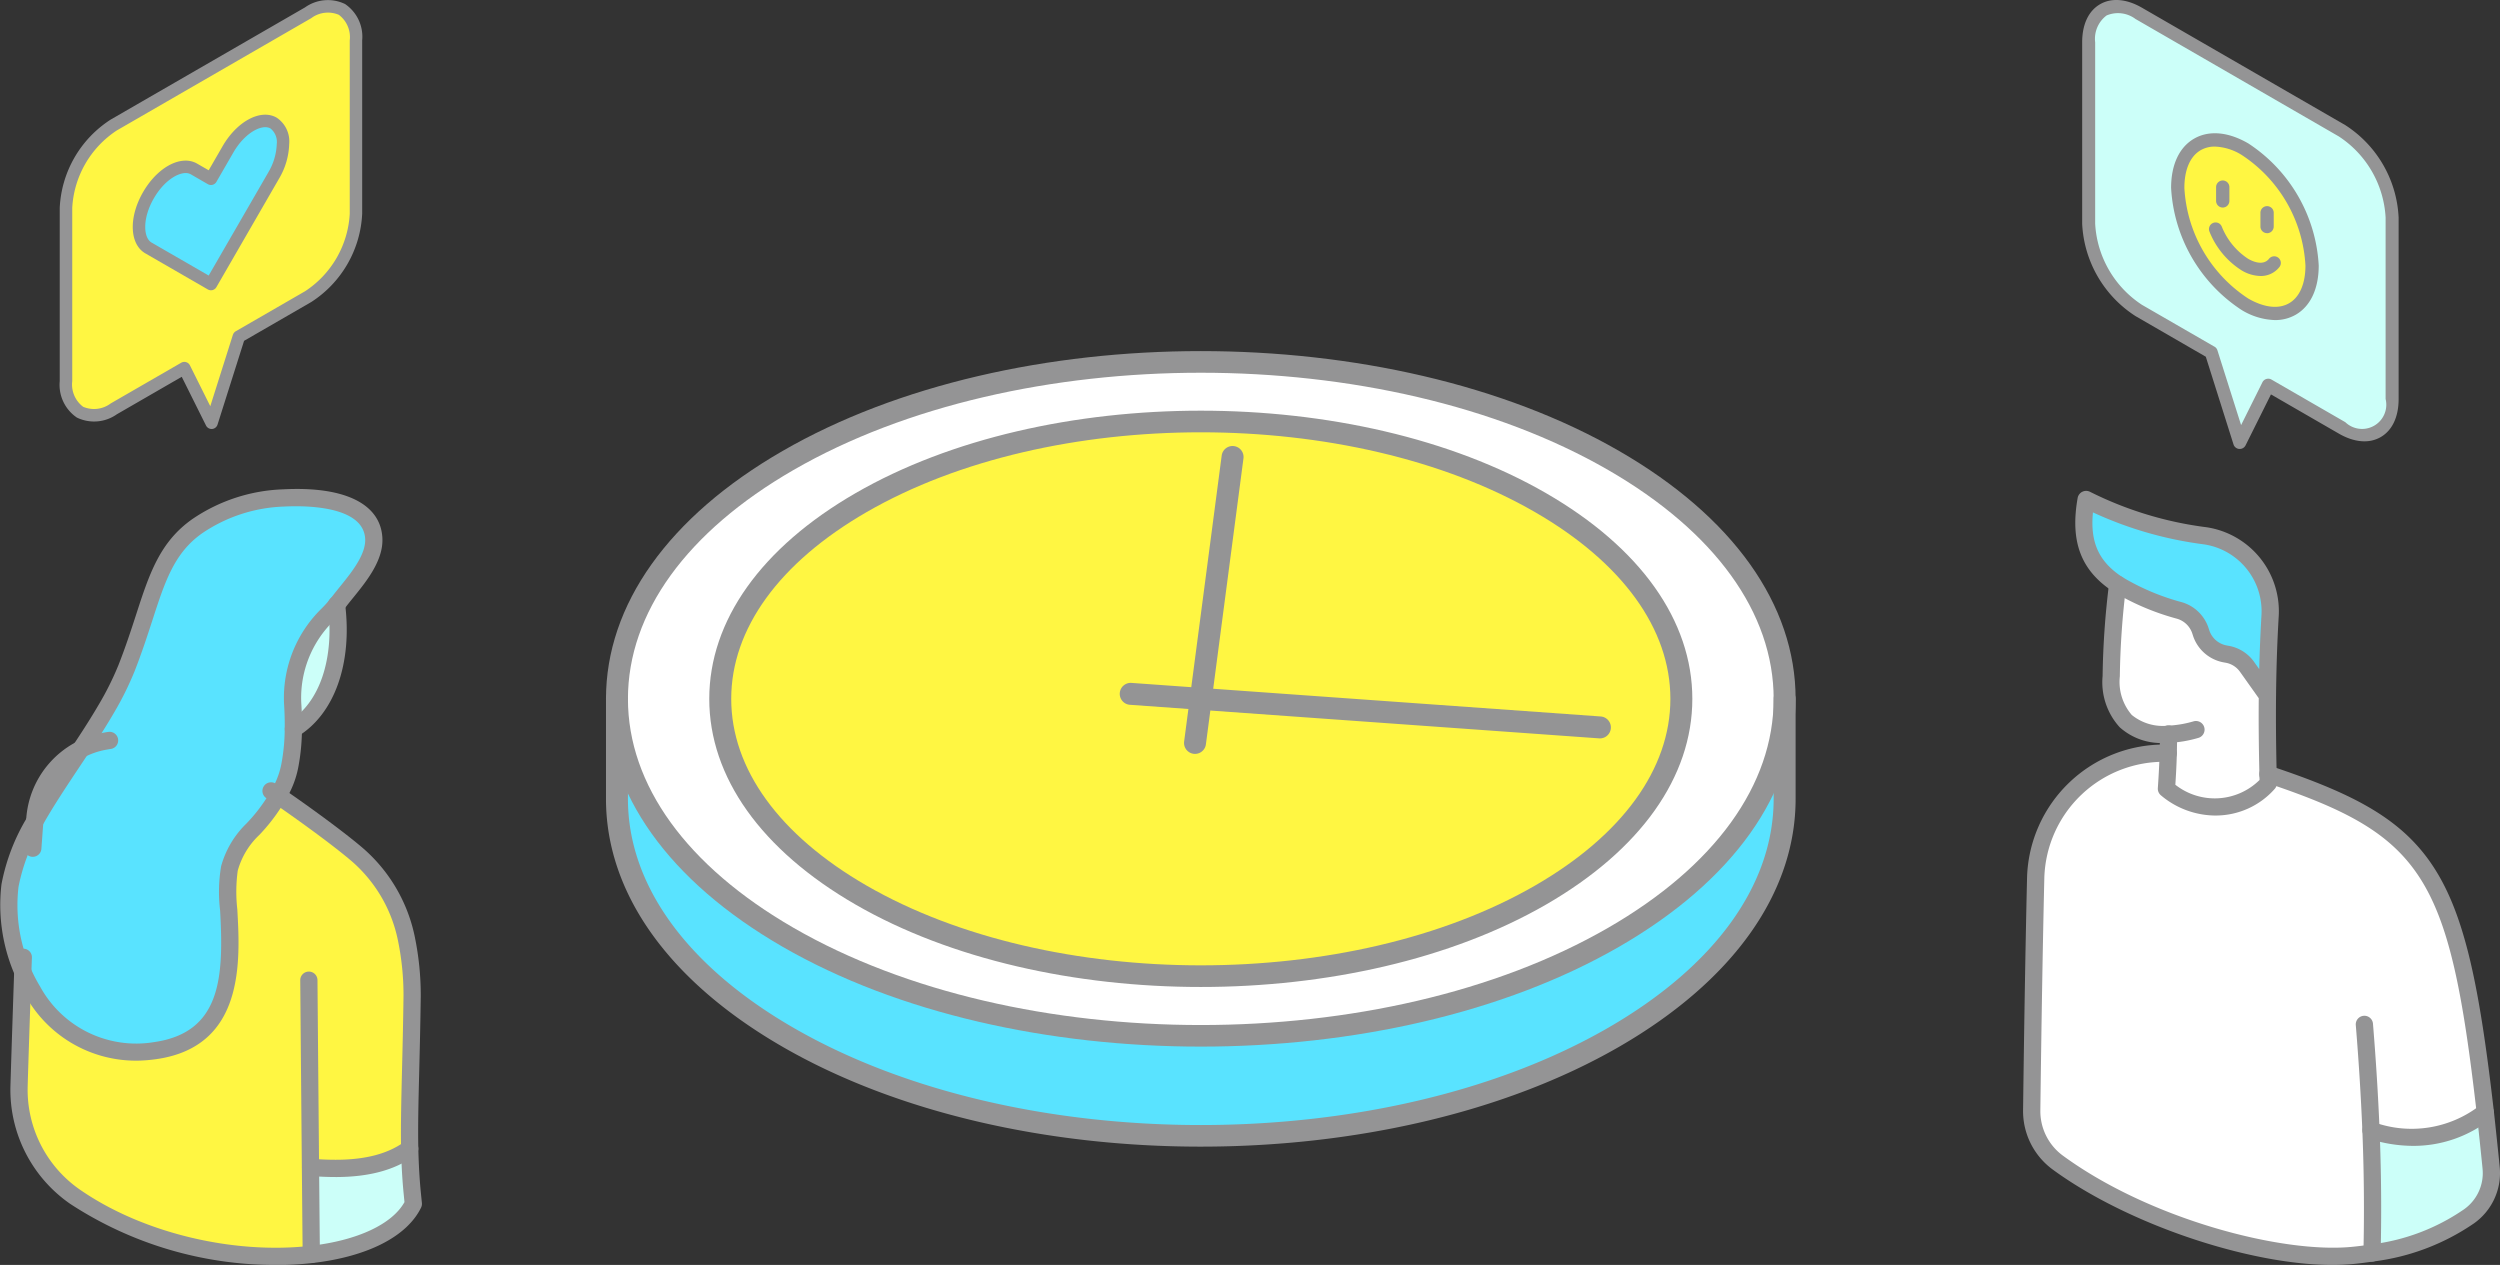 <svg id="sec01_box02_img" xmlns="http://www.w3.org/2000/svg" xmlns:xlink="http://www.w3.org/1999/xlink" width="279.629" height="141.488" viewBox="0 0 279.629 141.488">
  <rect x="0" y="0" width="279.629" height="141.488" fill="#333333" stroke="none"/>
  <defs>
    <clipPath id="clip-path">
      <rect id="長方形_44" data-name="長方形 44" width="279.629" height="141.488" fill="none"/>
    </clipPath>
  </defs>
  <g id="グループ_46" data-name="グループ 46" clip-path="url(#clip-path)">
    <path id="パス_662" data-name="パス 662" d="M199.614,78.168V89.357c0,9.651-6.376,19.3-19.121,26.66-25.506,14.725-66.858,14.725-92.355,0-12.753-7.359-19.129-17.009-19.129-26.66V78.168c0,9.651,6.376,19.3,19.129,26.66,25.5,14.725,66.849,14.725,92.355,0,12.753-7.359,19.121-17.009,19.121-26.66" fill="#59e3ff"/>
    <path id="パス_663" data-name="パス 663" d="M180.493,51.508c12.753,7.359,19.121,17.009,19.121,26.66s-6.368,19.3-19.121,26.66c-25.5,14.725-66.858,14.725-92.355,0-12.753-7.359-19.129-17.009-19.129-26.66s6.376-19.3,19.129-26.66c25.5-14.725,66.85-14.725,92.355,0m-8.175,48.6c21-12.122,20.993-31.767,0-43.89s-55.022-12.122-76.009,0-21,31.767,0,43.89,55.024,12.114,76.011,0" fill="#fff"/>
    <path id="パス_664" data-name="パス 664" d="M172.316,56.223c21,12.122,21,31.767,0,43.89s-55.024,12.114-76.011,0-21-31.768,0-43.89,55.022-12.122,76.009,0" fill="#fff642"/>
    <path id="パス_665" data-name="パス 665" d="M134.312,117.065c-16.947,0-33.888-3.724-46.788-11.174C74.792,98.545,67.781,88.7,67.781,78.168s7.011-20.377,19.743-27.722c25.8-14.9,67.78-14.9,93.583,0,12.726,7.342,19.735,17.187,19.735,27.722s-7.009,20.379-19.735,27.723c-12.9,7.448-29.851,11.174-46.795,11.174m0-75.374c-16.5,0-33,3.628-45.561,10.881-11.939,6.889-18.515,15.979-18.515,25.6s6.576,18.707,18.515,25.6c25.121,14.506,66,14.506,91.128,0,11.935-6.888,18.507-15.978,18.507-25.6s-6.572-18.71-18.507-25.6c-12.564-7.253-29.066-10.881-45.567-10.881" fill="#949495"/>
    <path id="パス_666" data-name="パス 666" d="M133.666,84.324a1.243,1.243,0,0,1-.161-.01,1.228,1.228,0,0,1-1.058-1.378l4.2-31.972a1.228,1.228,0,1,1,2.435.32l-4.2,31.972a1.229,1.229,0,0,1-1.216,1.068" fill="#949495"/>
    <path id="パス_667" data-name="パス 667" d="M178.964,82.588l-.09,0-52.517-3.757a1.228,1.228,0,0,1,.176-2.449l52.517,3.757a1.228,1.228,0,0,1-.086,2.452" fill="#949495"/>
    <path id="パス_668" data-name="パス 668" d="M134.312,128.254c-16.947,0-33.888-3.724-46.788-11.174-12.732-7.346-19.743-17.192-19.743-27.723V78.168a1.228,1.228,0,1,1,2.455,0V89.357c0,9.616,6.576,18.707,18.515,25.6,25.122,14.507,66,14.506,91.128,0,11.934-6.892,18.507-15.982,18.507-25.6V78.168a1.228,1.228,0,0,1,2.456,0V89.357c0,10.529-7.009,20.375-19.735,27.723-12.9,7.448-29.851,11.173-46.795,11.174" fill="#949495"/>
    <path id="パス_669" data-name="パス 669" d="M134.312,110.395c-13.986,0-27.971-3.073-38.619-9.219-10.55-6.092-16.361-14.263-16.36-23.008s5.81-16.917,16.36-23.008c21.294-12.3,55.943-12.3,77.237,0,10.55,6.091,16.36,14.262,16.36,23.008s-5.809,16.917-16.36,23.008c-10.647,6.147-24.633,9.219-38.618,9.219m0-62.041c-13.541,0-27.082,2.978-37.391,8.932-9.758,5.635-15.132,13.05-15.132,20.882S87.163,93.415,96.921,99.05c20.619,11.9,54.165,11.9,74.781,0,9.759-5.634,15.133-13.051,15.133-20.882S181.46,62.921,171.7,57.286c-10.308-5.954-23.849-8.932-37.39-8.932" fill="#949495"/>
    <path id="パス_670" data-name="パス 670" d="M34.462,1.43,12.728,13.978a11.83,11.83,0,0,0-5.35,9.273V42.638c0,3.412,2.395,4.8,5.35,3.091l7.891-4.556,3.046,6.112,3.049-9.631,7.748-4.473a11.83,11.83,0,0,0,5.354-9.273V4.521c0-3.415-2.4-4.8-5.354-3.091M30.595,19.648l-7,12.123-7-4.041c-1.406-.814-1.406-3.449,0-5.886,1.124-1.952,2.812-3.185,4.163-3.185a1.837,1.837,0,0,1,.936.241l1.9,1.1,1.9-3.289c1.409-2.44,3.689-3.756,5.1-2.945A2.556,2.556,0,0,1,31.65,16.1a7.337,7.337,0,0,1-1.055,3.55" fill="#fff642"/>
    <path id="パス_671" data-name="パス 671" d="M30.595,13.762c-1.41-.811-3.69.505-5.1,2.945L23.595,20l-1.9-1.1a1.837,1.837,0,0,0-.936-.241c-1.351,0-3.039,1.233-4.163,3.185-1.406,2.437-1.406,5.072,0,5.886l7,4.041,7-12.123A7.337,7.337,0,0,0,31.65,16.1a2.556,2.556,0,0,0-1.055-2.336" fill="#59e3ff"/>
    <path id="パス_672" data-name="パス 672" d="M30.943,13.159c-1.768-1.017-4.425.388-6.049,3.2l-1.552,2.687L22.048,18.3a2.53,2.53,0,0,0-1.285-.334c-1.66,0-3.531,1.387-4.766,3.533-1.623,2.812-1.511,5.815.254,6.837l7,4.041a.7.7,0,0,0,.951-.254L31.2,20a8.028,8.028,0,0,0,1.148-3.9,3.193,3.193,0,0,0-1.4-2.939m-.95,6.141L23.341,30.82l-6.392-3.692c-.92-.533-1.042-2.691.254-4.936,1.122-1.949,2.632-2.836,3.56-2.836a1.161,1.161,0,0,1,.588.146l1.9,1.1a.7.7,0,0,0,.951-.254l1.9-3.29c1.3-2.245,3.229-3.218,4.148-2.691a1.926,1.926,0,0,1,.707,1.734,6.625,6.625,0,0,1-.961,3.2" fill="#949495"/>
    <path id="パス_673" data-name="パス 673" d="M34.811,33.784a12.435,12.435,0,0,0,5.7-9.875V4.521A4.417,4.417,0,0,0,38.6.453a4.417,4.417,0,0,0-4.483.374L12.381,13.375a12.43,12.43,0,0,0-5.7,9.876V42.639A4.413,4.413,0,0,0,8.6,46.706a4.415,4.415,0,0,0,4.478-.373l7.25-4.187,2.715,5.45a.7.7,0,0,0,.623.386l.055,0a.7.7,0,0,0,.609-.484L27.3,38.122Zm-8.76,3.66-2.53,7.991-2.278-4.572a.7.7,0,0,0-.971-.293l-7.891,4.556A3.108,3.108,0,0,1,9.3,45.5a3.113,3.113,0,0,1-1.22-2.861V23.251a11.076,11.076,0,0,1,5-8.67L34.811,2.033A3.12,3.12,0,0,1,37.9,1.658,3.121,3.121,0,0,1,39.12,4.521V23.909a11.08,11.08,0,0,1-5,8.669l-7.748,4.473a.7.7,0,0,0-.316.393" fill="#949495"/>
    <path id="パス_674" data-name="パス 674" d="M46.1,133.345c.033.347.078.785.131,1.3-1.5,3.075-5.868,5.037-11.409,5.659-.033-1.963-.079-9.61-.079-9.735.929.072,1.858.118,2.787.118,3.886,0,6.483-.89,8.3-2.211.007.373.02.732.033,1.1.045,1.249.119,2.486.242,3.768" fill="#ccfff9"/>
    <path id="パス_675" data-name="パス 675" d="M33.472,90.574c1.984,1.38,4.089,2.99,6.315,4.867a16.819,16.819,0,0,1,5.639,9.408,31.333,31.333,0,0,1,.674,6.568c-.1,7.968-.366,12.73-.275,17.061-1.812,1.322-4.409,2.211-8.3,2.211-.929,0-1.858-.045-2.787-.117,0,.124.046,7.771.079,9.734-8.047.909-18.567-1-26.41-6.437A14.6,14.6,0,0,1,2.131,121.5c.048-1.791.112-3.632.188-5.33.055-1.207.71-5.372.895-6.83C4.856,96.4,10.188,86.525,23.02,86.525A13.384,13.384,0,0,1,32.5,90.018l-.012-.049c.085,0,.168.015.252.024l0-.037.14.023.063-.043c.222.152.307.483.53.638" fill="#fff642"/>
    <path id="パス_676" data-name="パス 676" d="M36.614,68.788c.368-.372.714-.751,1.028-1.134.718,5.733-.755,11.411-4.825,13.877H32.81c.015-.97-.015-1.938-.077-2.872a12.931,12.931,0,0,1,3.881-9.871" fill="#ccfff9"/>
    <path id="パス_677" data-name="パス 677" d="M32.732,78.66c.062.934.093,1.9.078,2.872a22.178,22.178,0,0,1-.349,3.863,9.843,9.843,0,0,1-.874,2.719c-2.558,4.967-4.811,4.987-5.924,9.021s3.744,18.658-8.312,20.374c-6.509.929-11.06-2.3-13.685-6.67a18.673,18.673,0,0,1-2.547-11.79,21.9,21.9,0,0,1,2.8-7.207c2.3-4.1,5.508-8.325,7.937-12.494a34.22,34.22,0,0,0,2.3-4.6C17.1,67.27,17.38,62.133,22.083,58.842A18.372,18.372,0,0,1,31.765,55.7c4.1-.213,9.828.425,10.042,4.521.133,2.555-2.44,5.191-3.821,7-.11.144-.226.289-.344.437a14.374,14.374,0,0,1-1.029,1.135,12.931,12.931,0,0,0-3.881,9.871" fill="#59e3ff"/>
    <path id="パス_678" data-name="パス 678" d="M30.842,141.488a41.9,41.9,0,0,1-22.98-6.827,15.511,15.511,0,0,1-6.694-13.189c.054-2.044.457-14.224.479-14.48a.964.964,0,1,1,1.921.168c-.018.345-.41,11.953-.473,14.363a13.589,13.589,0,0,0,5.866,11.554c6.914,4.792,17.024,7.251,25.752,6.272,5.24-.59,9.143-2.41,10.529-4.891l-.1-1.02c-.116-1.215-.2-2.467-.246-3.826-.013-.371-.025-.737-.033-1.115-.049-2.566.018-5.267.1-8.686.06-2.4.128-5.126.171-8.407a30.357,30.357,0,0,0-.655-6.364,15.9,15.9,0,0,0-5.316-8.862c-2.43-2.049-6.951-5.276-9.384-6.912a.964.964,0,0,1,1.076-1.6c2.3,1.547,6.925,4.826,9.551,7.04a17.841,17.841,0,0,1,5.962,9.948,32.323,32.323,0,0,1,.694,6.775c-.044,3.294-.112,6.023-.172,8.431-.085,3.395-.152,6.077-.1,8.6.007.368.019.723.032,1.084.048,1.321.126,2.535.238,3.711l.13,1.3a.95.95,0,0,1-.092.519c-1.58,3.245-6.016,5.5-12.168,6.2a36.449,36.449,0,0,1-4.087.224" fill="#949495"/>
    <path id="パス_679" data-name="パス 679" d="M3.67,95.836l-.072,0a.963.963,0,0,1-.89-1.032s.169-2.351.209-2.875a10.492,10.492,0,0,1,8.719-9.986c.159-.03.321-.059.5-.081a.963.963,0,1,1,.238,1.912c-.135.017-.258.041-.376.063A8.535,8.535,0,0,0,4.84,92.071c-.04.522-.21,2.873-.21,2.873a.964.964,0,0,1-.96.892" fill="#949495"/>
    <path id="パス_680" data-name="パス 680" d="M34.821,141.27a.964.964,0,0,1-.964-.948c-.032-1.944-.272-30.39-.274-30.677a.964.964,0,0,1,.956-.972h.008a.965.965,0,0,1,.964.956c0,.287.242,28.724.274,30.661a.964.964,0,0,1-.948.98Z" fill="#949495"/>
    <path id="パス_681" data-name="パス 681" d="M15.1,118.637a14.135,14.135,0,0,1-12.265-7.3A19.641,19.641,0,0,1,.167,98.9a22.5,22.5,0,0,1,2.908-7.536c1.231-2.188,2.731-4.441,4.182-6.619,1.291-1.938,2.625-3.942,3.762-5.889a33.03,33.03,0,0,0,2.232-4.469c.8-2.032,1.417-3.929,1.96-5.6,1.48-4.564,2.649-8.169,6.32-10.738a19.178,19.178,0,0,1,10.184-3.318c6.829-.353,10.857,1.625,11.055,5.433.131,2.5-1.757,4.83-3.273,6.7-.269.331-.523.644-.745.934-.114.15-.233.3-.356.454a15.292,15.292,0,0,1-1.1,1.211,12.025,12.025,0,0,0-3.6,9.133c.066,1,.092,1.987.079,2.946a23.472,23.472,0,0,1-.366,4.03,10.713,10.713,0,0,1-.966,2.985A20.5,20.5,0,0,1,29,93.395a8.636,8.636,0,0,0-2.41,4,17.538,17.538,0,0,0-.045,4.331c.32,5.733.856,15.329-9.061,16.741a16.963,16.963,0,0,1-2.382.174m-2.421-38.8c-1.166,2-2.516,4.023-3.822,5.984-1.432,2.149-2.912,4.371-4.107,6.5a20.714,20.714,0,0,0-2.683,6.881,17.633,17.633,0,0,0,2.421,11.147,12.246,12.246,0,0,0,12.722,6.212c7.551-1.075,7.822-7.3,7.408-14.725a17.3,17.3,0,0,1,.113-4.954A10.556,10.556,0,0,1,27.577,92.1a18.563,18.563,0,0,0,3.154-4.426,8.971,8.971,0,0,0,.783-2.457,21.52,21.52,0,0,0,.332-3.7c.013-.907-.012-1.848-.075-2.795a13.952,13.952,0,0,1,4.158-10.614,13.151,13.151,0,0,0,.96-1.056c.114-.143.226-.283.331-.422.233-.3.5-.632.78-.978,1.308-1.614,2.937-3.621,2.845-5.385-.2-3.774-6.962-3.717-9.029-3.609a17.282,17.282,0,0,0-9.179,2.972c-3.142,2.2-4.17,5.368-5.592,9.754-.552,1.7-1.177,3.627-2,5.717a35.117,35.117,0,0,1-2.36,4.732" fill="#949495"/>
    <path id="パス_682" data-name="パス 682" d="M32.818,82.5a.964.964,0,0,1-.5-1.789c3.432-2.079,5.106-7.034,4.368-12.932a.964.964,0,1,1,1.912-.24c.834,6.664-1.189,12.342-5.282,14.822a.965.965,0,0,1-.5.139" fill="#949495"/>
    <path id="パス_683" data-name="パス 683" d="M37.53,131.653c-.881,0-1.815-.039-2.853-.119a.964.964,0,0,1,.059-1.926h.007q.038,0,.075,0c.991.077,1.878.114,2.712.114,3.33,0,5.858-.663,7.727-2.026a.964.964,0,0,1,1.136,1.558c-2.211,1.612-5.11,2.4-8.863,2.4" fill="#949495"/>
    <path id="パス_684" data-name="パス 684" d="M233.62,4.731v20.29a12.382,12.382,0,0,0,5.6,9.7l8.109,4.681,3.191,10.079,3.187-6.4,8.258,4.768c3.093,1.785,5.6.335,5.6-3.235V24.332a12.381,12.381,0,0,0-5.6-9.7L239.222,1.5c-3.1-1.785-5.6-.338-5.6,3.235" fill="#ccfff9"/>
    <path id="パス_685" data-name="パス 685" d="M246.722,39.9l3.1,9.81a.729.729,0,0,0,.638.506.543.543,0,0,0,.057,0,.729.729,0,0,0,.652-.4l2.842-5.7,7.587,4.381c1.73,1,3.394,1.138,4.687.392s2.005-2.259,2.005-4.257V24.333A13.009,13.009,0,0,0,262.331,14L239.586.866c-1.733-1-3.4-1.139-4.692-.392s-2,2.259-2,4.257v20.29a13.014,13.014,0,0,0,5.967,10.335Zm.973-1.121-8.109-4.681a11.6,11.6,0,0,1-5.238-9.073V4.731a3.262,3.262,0,0,1,1.275-3,3.264,3.264,0,0,1,3.235.392L261.6,15.26a11.592,11.592,0,0,1,5.234,9.073v20.29a2.709,2.709,0,0,1-4.506,2.6l-8.258-4.768a.728.728,0,0,0-1.016.306l-2.384,4.785-2.648-8.363a.728.728,0,0,0-.33-.411" fill="#949495"/>
    <path id="パス_686" data-name="パス 686" d="M251.1,16.676a16.608,16.608,0,0,1,7.514,13.015c0,4.791-3.363,6.733-7.514,4.338a16.608,16.608,0,0,1-7.514-13.016c0-4.791,3.363-6.733,7.514-4.337" fill="#fff642"/>
    <path id="パス_687" data-name="パス 687" d="M242.841,21.013a17.452,17.452,0,0,0,7.884,13.658,7.563,7.563,0,0,0,3.73,1.13,4.586,4.586,0,0,0,2.327-.6c1.658-.957,2.571-2.913,2.571-5.506a17.452,17.452,0,0,0-7.885-13.659c-2.247-1.3-4.4-1.483-6.056-.526s-2.571,2.913-2.571,5.507m1.485,0c0-2.041.649-3.54,1.829-4.221a3.135,3.135,0,0,1,1.588-.4,6.105,6.105,0,0,1,2.982.929,15.805,15.805,0,0,1,7.143,12.372c0,2.04-.65,3.539-1.829,4.22s-2.8.494-4.571-.526a15.809,15.809,0,0,1-7.142-12.372" fill="#949495"/>
    <path id="パス_688" data-name="パス 688" d="M247.534,24.938a.743.743,0,0,1,.972.4,7.724,7.724,0,0,0,2.962,3.616c.475.275,1.654.824,2.327-.01a.742.742,0,1,1,1.155.933,2.629,2.629,0,0,1-2.11.994,4.278,4.278,0,0,1-2.116-.631,9.144,9.144,0,0,1-3.589-4.329.743.743,0,0,1,.4-.972" fill="#949495"/>
    <path id="パス_689" data-name="パス 689" d="M253.576,26.08a.743.743,0,0,1-.743-.743V23.8a.743.743,0,0,1,1.486,0v1.542a.743.743,0,0,1-.743.743" fill="#949495"/>
    <path id="パス_690" data-name="パス 690" d="M248.617,23.215a.743.743,0,0,1-.743-.743V20.93a.743.743,0,0,1,1.486,0v1.542a.743.743,0,0,1-.743.743" fill="#949495"/>
    <path id="パス_691" data-name="パス 691" d="M278.646,130.749a5.9,5.9,0,0,1-2.472,5.291,24.129,24.129,0,0,1-10.858,4.108c.071-3.018.078-6.091.015-9.293-.029-1.445-.071-2.918-.135-4.426A13.346,13.346,0,0,0,277.98,124.4c.142,1.239.614,5.716.666,6.353" fill="#ccfff9"/>
    <path id="パス_692" data-name="パス 692" d="M246.668,59.93a8.489,8.489,0,0,1,7.246,8.9c-.17,2.918-.277,5.864-.305,8.952H253.6l-2.267-3.194a3.461,3.461,0,0,0-2.294-1.417l-.071-.014a3.472,3.472,0,0,1-2.8-2.443l-.028-.085a3.488,3.488,0,0,0-2.352-2.337,26.987,26.987,0,0,1-6.926-2.933c-3.287-2.139-4.328-4.965-3.535-9.483a41.188,41.188,0,0,0,13.337,4.058" fill="#59e3ff"/>
    <path id="パス_693" data-name="パス 693" d="M242.546,82.12c-2.812.127-6.516-.793-6.4-6.5a90.591,90.591,0,0,1,.723-10.27,26.98,26.98,0,0,0,6.927,2.933,3.49,3.49,0,0,1,2.351,2.337l.028.085a3.473,3.473,0,0,0,2.8,2.443l.071.015a3.46,3.46,0,0,1,2.295,1.416l2.266,3.194h.007c-.035,2.791,0,5.7.071,8.818.008.326.014.666.028,1a8.123,8.123,0,0,1-11.389.623c.092-1.388.168-2.663.2-3.966.016-.694.028-2.132.028-2.132" fill="#fff"/>
    <path id="パス_694" data-name="パス 694" d="M227.694,98.148a14.289,14.289,0,0,1,14.633-13.9c.063,0,.127,0,.191.007-.035,1.3-.106,2.578-.2,3.966a8.124,8.124,0,0,0,11.389-.623c-.015-.333-.022-.673-.029-1,17.813,5.936,21.149,10.511,24.3,37.8a13.344,13.344,0,0,1-12.784,2.033c.063,1.509.106,2.982.134,4.427.064,3.2.057,6.275-.014,9.292-.659.1-1.346.191-2.068.262-8.45.871-23.684-3.477-33.1-10.39a7.123,7.123,0,0,1-2.9-5.843c.113-8.861.255-17.948.446-26.029" fill="#fff"/>
    <path id="パス_695" data-name="パス 695" d="M265.317,141.112h-.023a.965.965,0,0,1-.941-.987c.072-3.076.077-6.1.015-9.25-.03-1.471-.075-2.954-.134-4.407-.16-3.873-.4-7.736-.735-11.809a.964.964,0,0,1,1.922-.158c.336,4.1.578,7.988.739,11.888.06,1.467.106,2.963.135,4.447.063,3.177.058,6.23-.015,9.335a.964.964,0,0,1-.963.941" fill="#949495"/>
    <path id="パス_696" data-name="パス 696" d="M260.888,141.488c-9.311,0-22.979-4.575-31.314-10.692a8.1,8.1,0,0,1-3.29-6.632c.134-10.491.28-19.008.446-26.038a15.319,15.319,0,0,1,15.616-14.845c.116,0,.2,0,.276.012a.964.964,0,0,1-.2,1.918l-.11,0a13.368,13.368,0,0,0-13.65,12.962c-.166,7.023-.312,15.534-.446,26.018a6.172,6.172,0,0,0,2.5,5.053c9.687,7.109,24.593,11.015,32.436,10.209.638-.063,1.3-.146,2.022-.256a23.191,23.191,0,0,0,10.445-3.942,4.952,4.952,0,0,0,2.068-4.425c-.052-.63-.518-5.07-.663-6.322-3.056-26.6-5.928-31.091-23.646-36.995a.964.964,0,1,1,.609-1.829c18.542,6.178,21.808,11.229,24.954,38.6.143,1.262.616,5.745.668,6.385a6.894,6.894,0,0,1-2.875,6.156,25.364,25.364,0,0,1-11.271,4.274c-.758.115-1.451.2-2.119.268a24,24,0,0,1-2.454.119" fill="#949495"/>
    <path id="パス_697" data-name="パス 697" d="M269.906,128.167a16.231,16.231,0,0,1-5.007-.821.964.964,0,0,1,.6-1.834,12.454,12.454,0,0,0,11.891-1.873.964.964,0,0,1,1.192,1.515,13.841,13.841,0,0,1-8.671,3.013" fill="#949495"/>
    <path id="パス_698" data-name="パス 698" d="M247.778,91.219a9.518,9.518,0,0,1-6.069-2.254.966.966,0,0,1-.352-.81c.1-1.458.167-2.684.2-3.926.016-.687.028-1.38.028-2.1a.964.964,0,1,1,1.927,0c0,.738-.011,1.447-.028,2.148-.027,1.127-.086,2.232-.167,3.5a7.135,7.135,0,0,0,9.417-.533c-.005-.161-.015-.619-.015-.619-.074-3.151-.1-5.945-.074-8.528l-2.093-2.948A2.505,2.505,0,0,0,248.9,74.12l-.11-.02a4.44,4.44,0,0,1-3.537-3.116l-.019-.054a2.547,2.547,0,0,0-1.714-1.719,27.932,27.932,0,0,1-7.178-3.049c-3.592-2.355-4.811-5.58-3.955-10.457a.965.965,0,0,1,1.377-.7,40.346,40.346,0,0,0,13.049,3.969,9.508,9.508,0,0,1,8.068,9.906c-.171,2.92-.27,5.834-.3,8.907-.029,2.65-.006,5.524.07,8.784,0,0,.016.7.028.98a.965.965,0,0,1-.23.667,8.812,8.812,0,0,1-6.663,3M234.1,57.312c-.329,3.371.671,5.52,3.29,7.238a26.174,26.174,0,0,0,6.678,2.815,4.454,4.454,0,0,1,2.994,2.982l.02.058a2.532,2.532,0,0,0,2.031,1.8l.108.02a4.423,4.423,0,0,1,2.9,1.806l.577.812c.052-2.054.136-4.06.253-6.069a7.567,7.567,0,0,0-6.423-7.885A42.273,42.273,0,0,1,234.1,57.312" fill="#949495"/>
    <path id="パス_699" data-name="パス 699" d="M242.078,83.1a6.938,6.938,0,0,1-4.983-1.752,7.476,7.476,0,0,1-1.915-5.737,92.324,92.324,0,0,1,.73-10.379.964.964,0,0,1,1.911.258,90.53,90.53,0,0,0-.714,10.16,5.674,5.674,0,0,0,1.333,4.317,5.506,5.506,0,0,0,4.062,1.2,12.241,12.241,0,0,0,2.836-.479.964.964,0,0,1,.594,1.834,13.922,13.922,0,0,1-3.343.57c-.172.008-.343.012-.511.012" fill="#949495"/>
  </g>
</svg>
